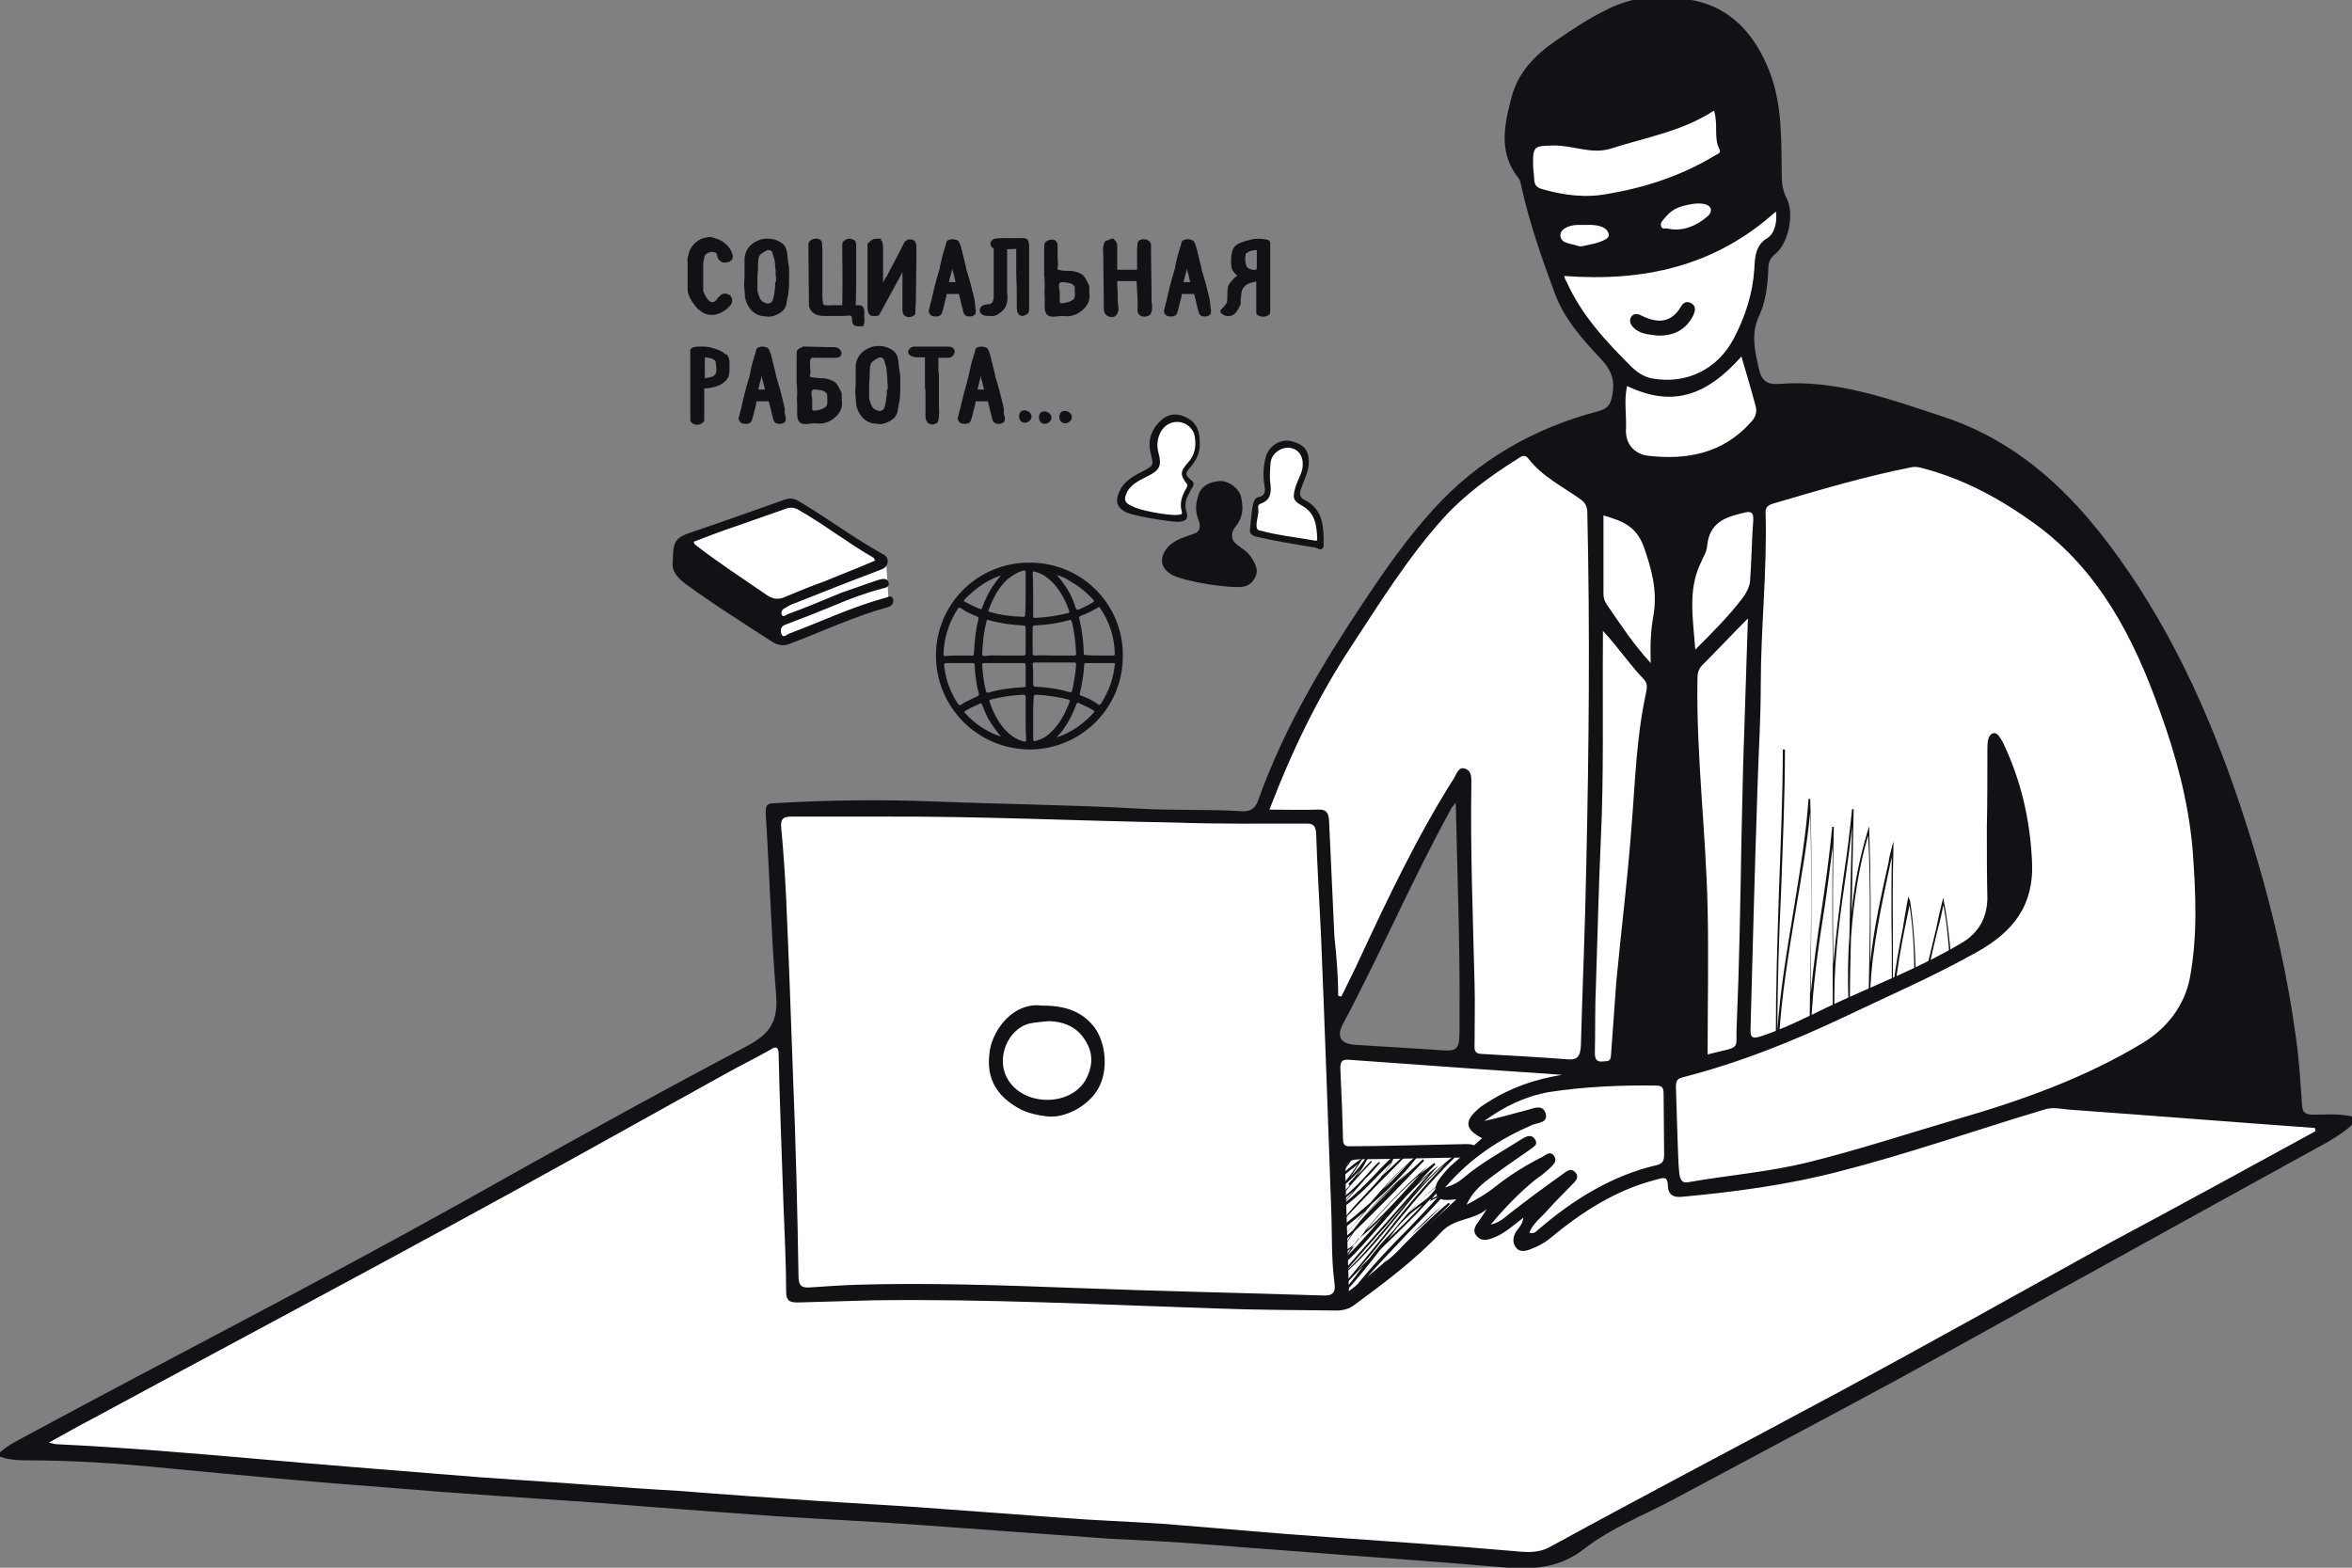 <svg height="292" viewBox="0 0 438 292" width="438" xmlns="http://www.w3.org/2000/svg"><rect x="0" y="0" width="438" height="292" fill="#808080" stroke="none"/><g fill="none" transform="translate(-1 -1)"><g fill="#111116" transform="translate(129 45)"><path d="m1.4.5c.8-.3 1.8.4 1.7 1.2s-1.1 1.3-1.8.9-.7-1.7 0-2.1m3.8.2c.8-.3 1.8.4 1.7 1.2s-1.1 1.3-1.8.9-.7-1.7 0-2.1m3.9-.1c.8-.3 1.8.4 1.7 1.2s-1.1 1.3-1.8.9-.7-1.7 0-2.1" transform="translate(61 32)"/><path d="m6.7 1.4c.5.4.9.8 1.2 1.4s.4 1.1.2 1.4c-.1.2-.4.4-.7.4-.4.1-.7.1-1-.1s-.5-.4-.6-.9c-.1-.4-.2-.6-.2-.6-.1-.1-.3-.2-.7-.3s-.8 0-1.2.2c-.3.1-.5.4-.7.6 0 0-.1.5-.3 1.5v1.6 1.6 1 1c.1.3.3.8.6 1.3.4.6.7.9 1.1 1 .3.1.7 0 .9-.2.1-.1.4-.3.6-.7.3-.3.5-.5.7-.6.3-.1.6-.1 1 .1.3.1.4.4.5.7 0 .3 0 .6-.2.8-.3.4-.7.8-1.2 1.1-.6.4-1.2.6-1.8.7-1.1.1-2.1-.3-3-1.3-.7-.8-1.2-1.6-1.5-2.5-.1-.2-.1-.7-.1-1.5v-2.1c0-.2 0-.6 0-1.1s0-.8 0-1.1c-.1-.5 0-.9.1-1.1 0-.1.1-.2.1-.4s.1-.3.1-.4c.5-1.1 1.2-1.8 2.2-2.2.2-.1.6-.2 1.2-.3h.2.2c1 .3 1.7.5 2.3 1zm0 0c.5.4.9.8 1.2 1.4s.4 1.1.2 1.4c-.1.2-.4.4-.7.4-.4.1-.7.1-1-.1s-.5-.4-.6-.9c-.1-.4-.2-.6-.2-.6-.1-.1-.3-.2-.7-.3s-.8 0-1.2.2c-.3.1-.5.4-.7.6 0 0-.1.5-.3 1.5v1.6 1.6 1 1c.1.3.3.8.6 1.3.4.6.7.9 1.1 1 .3.1.7 0 .9-.2.1-.1.4-.3.6-.7.3-.3.5-.5.7-.6.3-.1.6-.1 1 .1.3.1.4.4.5.7 0 .3 0 .6-.2.8-.3.4-.7.8-1.2 1.1-.6.4-1.2.6-1.8.7-1.1.1-2.1-.3-3-1.3-.7-.8-1.2-1.6-1.5-2.5-.1-.2-.1-.7-.1-1.5v-2.1c0-.2 0-.6 0-1.1s0-.8 0-1.1c-.1-.5 0-.9.1-1.1 0-.1.1-.2.1-.4s.1-.3.1-.4c.5-1.1 1.2-1.8 2.2-2.2.2-.1.6-.2 1.2-.3h.2.2c1 .3 1.7.5 2.3 1zm12 5.2v.8.8c0 1.5-.1 2.5-.3 3.2 0 .2-.1.4-.1.6-.1.3-.1.5-.1.6-.1.4-.3.8-.5 1-.3.3-.7.6-1.2.8-.6.3-1.2.4-1.8.3-.7-.1-1.1-.1-1.2-.2-1.2-.4-2.1-1.4-2.5-3.1 0-.4-.1-.9-.1-1.4-.1-.6-.1-1.4 0-2.3v-.7c0-.4 0-.7 0-.9 0-.3 0-.7 0-1.3 0-.1 0-.2 0-.4s0-.3 0-.4c.1-.7.4-1.3.6-1.6.5-.7 1.2-1.2 2.1-1.5.2-.1.5-.1.9-.2h.5c1.1 0 2 .4 2.7 1 .3.3.5.7.6 1.3 0 .2.1.4.1.8s.1.6.1.8c0 .1 0 .4.1.7 0 .3.1.5.1.7zm0 0v.8.8c0 1.5-.1 2.5-.3 3.2 0 .2-.1.4-.1.6-.1.3-.1.5-.1.6-.1.4-.3.8-.5 1-.3.3-.7.6-1.2.8-.6.3-1.2.4-1.8.3-.7-.1-1.1-.1-1.2-.2-1.2-.4-2.1-1.4-2.5-3.1 0-.4-.1-.9-.1-1.4-.1-.6-.1-1.4 0-2.3v-.7c0-.4 0-.7 0-.9 0-.3 0-.7 0-1.3 0-.1 0-.2 0-.4s0-.3 0-.4c.1-.7.4-1.3.6-1.6.5-.7 1.2-1.2 2.1-1.5.2-.1.5-.1.9-.2h.5c1.1 0 2 .4 2.7 1 .3.3.5.7.6 1.3 0 .2.1.4.1.8s.1.6.1.8c0 .1 0 .4.1.7 0 .3.1.5.1.7zm-2 2.2c.1-.6.1-1.1 0-1.6v-.8c0-.2-.1-.5-.1-1 0-.4-.1-.8-.1-1-.3-.9-.4-1.4-.4-1.4-.2-.5-.6-.7-1.2-.7-.8.4-1.4.8-1.6 1.1-.3.3-.4 1.2-.4 2.5 0 .1 0 .7-.1 1.7v1.7.9c.3 1.2.6 1.9 1.1 2.2s.9.4 1.2.4c.5-.1.8-.3 1-.7 0-.1.2-.5.3-1.2 0-.1.1-.4.1-.7s.1-.5.1-.7v-.7zm0 0c.1-.6.1-1.1 0-1.6v-.8c0-.2-.1-.5-.1-1 0-.4-.1-.8-.1-1-.3-.9-.4-1.4-.4-1.4-.2-.5-.6-.7-1.2-.7-.8.4-1.4.8-1.6 1.1-.3.3-.4 1.2-.4 2.5 0 .1 0 .7-.1 1.7v1.7.9c.3 1.2.6 1.9 1.1 2.2s.9.4 1.2.4c.5-.1.8-.3 1-.7 0-.1.2-.5.3-1.2 0-.1.1-.4.1-.7s.1-.5.1-.7v-.7zm13.9 5.7-1.7.1c-.3 0-.8 0-1.3 0-.7 0-1 0-1.1 0-.4 0-.8 0-1 0-1.4 0-2.3-.5-2.6-1.6l-.1-9.6c0-.2 0-.6 0-1s0-.8 0-1c.1-.2.2-.4.4-.5s.5-.2.9-.2c.3 0 .6.2.7.4l.1 1.3v8.6c0 .9.1 1.5.2 1.8s.8.4 1.9.3h2.1c0-1.3.1-4.7 0-10 0-.2 0-.4 0-.7s0-.6 0-.7c0-.3 0-.5.3-.7.2-.2.5-.3.9-.3 0 0 .1 0 .3.1.1 0 .2.1.3.1.2.1.3.4.3.9v1.2c0 4.7 0 8.1-.1 10.1h.2.3.3c.2 0 .4.1.5.1.2.2.3.4.3.8v.5.5c.1.6 0 1.1-.1 1.5-1 .1-1.5 0-1.6-.4s-.1-.7-.1-.9 0-.3 0-.3c-.3-.2-.3-.3-.3-.4zm4.7-13.8c.3 0 .5.1.7.3.1.1.2.6.2 1.4v1 .1.3.3.6.6.3.3 1.5.8.8.7c.1-.2.2-.5.5-1 .1-.3.3-.5.4-.8 0 0 .1-.1.1-.1 0-.1.1-.1.1-.1.3-.6.7-1.4 1.3-2.5s1-1.9 1.3-2.5c.4-.8.6-1.2.7-1.4.4-.5.9-.6 1.5-.3.1.1.2.3.3.7v3c0 2.5-.1 5-.1 7.5-.1 1.5-.1 2.2-.1 2.2-.1.1-.2.2-.4.3-.1 0-.2.1-.3.1s-.2 0-.3 0-.2 0-.2 0c-.2-.1-.3-.1-.4-.2 0 0-.1-.1-.2-.3 0-.1-.1-.3-.1-.6v-1.4c0-.1 0-.3 0-.5s0-.4 0-.5v-.8c0-.1 0-.2 0-.3s0-.2 0-.3c0-.8 0-1.3 0-1.6 0-.1 0-.3 0-.7 0-.3 0-.5 0-.6 0 0 0-.2 0-.6s0-.6 0-.6v-.1c-.2.3-.4.7-.7 1.3s-.5 1-.7 1.3c-.4.8-1.2 2.2-2.4 4.4-.5 1-.9 1.6-1 1.8-.1 0-.1.1-.2.1s-.2 0-.3 0c-.2 0-.3 0-.4 0s-.1 0-.2 0-.1 0-.2-.1c-.2-.1-.4-.6-.4-1.3 0-.2 0-.4 0-.9 0-.3 0-.6 0-.7 0-.3 0-.7 0-1.3s0-1 0-1.3c0-.1 0-.3 0-.6s0-.6 0-.9c0-.1 0-.4 0-.6 0-.3 0-.5 0-.6v-3.4c0-.1 0-.4 0-.7s0-.5 0-.7c.6-.6.9-.8 1.5-.8zm18.1 12.7c.1.5.1.8 0 1-.2.2-.5.3-.8.3-.4 0-.7-.1-.8-.3-.1-.1-.2-.5-.4-1.3-.4-1.7-.6-2.6-.7-2.6-.3 0-.7 0-1.3 0s-1 0-1.3 0c0 .1-.1.2-.1.5 0 .2-.1.4-.1.5s-.2.6-.4 1.6c-.2.7-.3 1.2-.5 1.4-.1.1-.4.2-.7.2s-.6 0-.8-.2-.3-.4-.3-.6c.1-.3.2-.7.3-1.2.2-.6.3-1 .3-1.2.2-.9.6-2.7 1.4-5.3.1-.6.3-1.4.5-2.3.4-1.4.6-2.1.6-2 0-.1.1-.3.2-.8 0-.1.3-.2.7-.3.5 0 .8.1 1 .2s.3.5.5 1c.2.7.3 1.1.3 1.2l.6 2.4c.1.4.1.7.2.9.2.6.4 1.4.7 2.4.3 1.2.5 2 .6 2.4.1.3.1.6.2 1 0 .6.1.9.1 1.1zm0 0c.1.5.1.8 0 1-.2.2-.5.3-.8.3-.4 0-.7-.1-.8-.3-.1-.1-.2-.5-.4-1.3-.4-1.7-.6-2.6-.7-2.6-.3 0-.7 0-1.3 0s-1 0-1.3 0c0 .1-.1.2-.1.5 0 .2-.1.4-.1.5s-.2.6-.4 1.6c-.2.7-.3 1.2-.5 1.4-.1.1-.4.2-.7.2s-.6 0-.8-.2-.3-.4-.3-.6c.1-.3.2-.7.3-1.2.2-.6.3-1 .3-1.2.2-.9.6-2.7 1.4-5.3.1-.6.3-1.4.5-2.3.4-1.4.6-2.1.6-2 0-.1.1-.3.2-.8 0-.1.3-.2.7-.3.5 0 .8.1 1 .2s.3.5.5 1c.2.7.3 1.1.3 1.2l.6 2.4c.1.4.1.7.2.9.2.6.4 1.4.7 2.4.3 1.2.5 2 .6 2.4.1.3.1.6.2 1 0 .6.1.9.1 1.1zm-3.1-4.5c-.4-1.5-.5-2.3-.6-2.3 0 0 0-.2-.1-.6 0-.3-.1-.4-.1-.5-.2.2-.4.3-.4.4 0 .2-.1.5-.2.9-.2.7-.4 1.4-.5 2h1.9zm0 0c-.4-1.5-.5-2.3-.6-2.3 0 0 0-.2-.1-.6 0-.3-.1-.4-.1-.5-.2.2-.4.3-.4.4 0 .2-.1.5-.2.9-.2.7-.4 1.4-.5 2h1.9zm6 5.7c-.5 0-.9 0-1.2-.2-.2-.1-.3-.2-.4-.5 0-.2 0-.3.1-.4.1-.4.7-.6 1.6-.6.4-.2.6-.4.7-.6 0-.1.1-.3.2-.6 0 0 0-.2 0-.4s0-.5 0-.8c0-.5 0-.8 0-1 0 0 0-.1 0-.2s0-.2 0-.2v-1.8c0-.4 0-.5 0-.5v-1.9c0-.5 0-1.3 0-2.4 0-.7 0-1.1.1-1.3s.3-.3.6-.4c.4-.1.7 0 1 .2.2.1.3.3.3.5v.4.4 1.6 1.6 1.7 1.7.7.7c.2 1.7-.1 2.8-.7 3.3 0 0 0 .1-.1.1-.1.1-.1.1-.2.2-.5.4-.8.6-1 .6-.2.1-.6.2-1 .1zm5.6-.2c-.2-.2-.3-.6-.3-1.2 0-.9 0-1.3 0-1.3 0-1.1 0-2.7-.1-4.9 0-2.2 0-3.8 0-4.9-2.1.1-3.5.1-4.3-.1-.2 0-.3-.1-.4-.3-.1-.1-.1-.3-.1-.4.1-.3.3-.5.6-.6.2 0 .7-.1 1.7-.1h2.5.8c.3 0 .6 0 .7.1.3.1.4.6.4 1.4 0 1.1 0 1.6 0 1.5v3.9 3.9.6.8.4c0 .4 0 .7-.1.9s-.3.3-.6.4c-.2.2-.6.1-.8-.1zm9.2-7.7c.6 0 1.2.1 1.8.4.6.2.9.6 1.2 1.2.2.4.4.7.5 1v1.2c.2 1.1-.1 2.1-1.1 3s-2.1 1.3-3.5 1.1c-.2 0-.7 0-1.4.1-.6.1-1 0-1.2-.1-.4-.2-.6-.7-.6-1.4 0-.2 0-.5 0-.9s0-.7 0-.9c0-.5-.1-1 0-1.7 0-.1 0-.2 0-.3s0-.3 0-.3c0-.5 0-1.1-.1-1.8v-4.9c0-.6 0-1 .1-1 .1-.2.3-.3.5-.4.3-.1.6-.2.8-.1.3 0 .5.3.6.6v1.6 1.1c.1.9.1 1.4 0 1.6-.1.4.1.6.4.7.8.2 1.4.2 2 .2zm-1 6c.9-.1 1.5-.4 1.9-.7.4-.4.5-.9.4-1.7 0-.1 0-.3 0-.6 0-.2 0-.4-.1-.5-.2-.3-.6-.6-1-.7s-1-.2-1.7-.2c-.3.1-.5.2-.5.3-.2.3-.2.9 0 1.7v1.3.5c0 .2 0 .3.1.4 0 .2.4.3.9.2zm9.1-12s.1.1.3.3.3.4.3.7v.7.7 3.4h2.1 2.1c0-.5 0-1.1 0-2s0-1.6 0-2l.1-1.3c.1-.2.3-.3.7-.4.3 0 .6 0 .9.2.2.1.3.3.4.5v1 1c.1 4.8.1 7.7.1 8.6.2 1.1.1 1.8-.1 2.2-.1.2-.3.3-.7.4s-.7 0-1-.2c-.2-.2-.4-.5-.3-.8v-1.4c0-.4 0-1.1-.1-2.1 0-1-.1-1.7-.1-2.1.1 0-.4 0-1.5 0-.1 0-.5 0-1.3 0-.6 0-1 0-1.3 0 0 .5 0 1.3.1 2.5 0 1.1 0 2 .1 2.5.1.6 0 1.1-.3 1.4-.3.4-.8.4-1.4.1-.3-.2-.5-.6-.5-1.2 0-.1 0-.4 0-.8 0-.3 0-.6 0-.7 0-3.1-.1-6-.1-8.7 0-.4-.1-.8 0-1.2.1-.5.2-.8.3-.9.1 0 .2-.1.3-.1.2 0 .3-.1.3-.1.4-.2.6-.2.6-.2zm18 12.7c.1.5.1.8 0 1-.2.2-.5.3-.8.3-.4 0-.7-.1-.8-.3-.1-.1-.2-.5-.4-1.3-.4-1.7-.6-2.6-.7-2.6-.3 0-.7 0-1.3 0s-1 0-1.3 0c0 .1-.1.2-.1.5 0 .2-.1.4-.1.5s-.2.6-.4 1.6c-.2.7-.3 1.2-.5 1.4-.1.1-.4.2-.7.2s-.6 0-.8-.2-.3-.4-.3-.6c.1-.3.2-.7.3-1.2.2-.6.3-1 .3-1.2.2-.9.6-2.7 1.4-5.3.1-.6.3-1.4.5-2.3.4-1.4.6-2.1.6-2 0-.1.1-.3.2-.8 0-.1.3-.2.7-.3.5 0 .8.1 1 .2s.3.5.5 1c.2.7.3 1.1.3 1.2l.6 2.4c.1.4.1.7.2.9.2.6.4 1.4.7 2.4.3 1.2.5 2 .6 2.4.1.3.1.6.2 1 0 .6.1.9.1 1.1zm0 0c.1.5.1.8 0 1-.2.2-.5.3-.8.3-.4 0-.7-.1-.8-.3-.1-.1-.2-.5-.4-1.3-.4-1.7-.6-2.6-.7-2.6-.3 0-.7 0-1.3 0s-1 0-1.3 0c0 .1-.1.2-.1.5 0 .2-.1.4-.1.5s-.2.6-.4 1.6c-.2.7-.3 1.2-.5 1.4-.1.1-.4.2-.7.2s-.6 0-.8-.2-.3-.4-.3-.6c.1-.3.2-.7.3-1.2.2-.6.3-1 .3-1.2.2-.9.6-2.7 1.4-5.3.1-.6.3-1.4.5-2.3.4-1.4.6-2.1.6-2 0-.1.1-.3.2-.8 0-.1.3-.2.7-.3.5 0 .8.1 1 .2s.3.5.5 1c.2.7.3 1.1.3 1.2l.6 2.4c.1.4.1.7.2.9.2.6.4 1.4.7 2.4.3 1.2.5 2 .6 2.4.1.3.1.6.2 1 0 .6.1.9.1 1.1zm-3.2-4.5c-.4-1.5-.5-2.3-.6-2.3 0 0 0-.2-.1-.6 0-.3-.1-.4-.1-.5-.2.2-.4.3-.4.4 0 .2-.1.5-.2.9-.2.7-.4 1.4-.5 2h1.9zm0 0c-.4-1.5-.5-2.3-.6-2.3 0 0 0-.2-.1-.6 0-.3-.1-.4-.1-.5-.2.2-.4.3-.4.4 0 .2-.1.5-.2.9-.2.7-.4 1.4-.5 2h1.9zm6 4.5c.3-.3.5-.6.7-.9 0-.1.1-.4.1-.8 0-1.3.1-2.1.1-2.2.1-.4.6-1 1.2-1.6.1-.1.2-.1.4-.3.2-.1.3-.2.4-.2-.7-.5-1.1-1-1.3-1.5 0-.2-.1-.6-.1-1.2 0-1.3.2-2.2.7-2.7.2-.2.5-.4.8-.5.7-.3 1.5-.5 2.3-.7.7-.1 1.4-.1 2.1 0 .3 0 .4.1.5.1.2 0 .3.1.4.3v.1 12.2.7c0 .2-.2.3-.4.4-.3.1-.6.2-1 .1s-.6-.2-.7-.4c0-.1 0-.3 0-.6 0-.1 0-.2 0-.4 0-.1 0-.2 0-.2 0-.1 0-.2 0-.3s0-.3 0-.4 0-.2 0-.3c0 0 0 0 0-.1 0-.3 0-.5 0-.6s0-.2 0-.4c0 0 0-.1 0-.2v-.3c0-.3 0-.5 0-.5v-1.2c0-.3 0-.5 0-.6-.7 0-1.4.2-2 .5-.5.3-.9.7-1.1 1.2-.1.2-.1.5-.2.8 0 .5-.1.8-.1.9v.3.3.1.1.1.1c-.4.8-.6 1.2-.8 1.4-.4.5-.9.7-1.5.6-.2 0-.4-.1-.6-.2-.1-.1-.2-.2-.3-.2-.1-.1-.1-.3 0-.4s.2-.2.4-.4zm5.2-6.9h.3.7s.1-.4.1-1.1v-3.1c-.5 0-1 .1-1.5.2-.5.2-.8.4-1 .6 0 .1-.1.2-.1.5-.1.4-.1.9 0 1.3.1.6.2.9.4 1.1s.6.4 1.1.5zm-98 15.8c.2.2.4.6.4 1.1v1.4c0 .7-.1 1.2-.3 1.5-.3.5-.9 1-1.6 1.3-.8.3-1.7.5-2.8.5v2 .2.1c0 .3 0 .4 0 .3v.4.4.2.2.4.4.3.3 1c-.1.2-.3.4-.7.5s-.7.1-1-.1c-.2-.1-.3-.2-.4-.4 0-.1 0-.3 0-.7v-2.2c0-1.1 0-2.8 0-5.1s0-4 0-5.1c.1-.1.2-.2.5-.3s.8-.1 1.6-.1c.7 0 1.2.1 1.5.2 1.1.3 1.9.6 2.3 1 0 0 .1.1.2.2.2 0 .3 0 .3.1zm0 0c.2.2.4.6.4 1.1v1.4c0 .7-.1 1.2-.3 1.5-.3.5-.9 1-1.6 1.3-.8.3-1.7.5-2.8.5v2 .2.1c0 .3 0 .4 0 .3v.4.4.2.2.4.4.3.3 1c-.1.2-.3.4-.7.5s-.7.1-1-.1c-.2-.1-.3-.2-.4-.4 0-.1 0-.3 0-.7v-2.2c0-1.1 0-2.8 0-5.1s0-4 0-5.1c.1-.1.2-.2.5-.3s.8-.1 1.6-.1c.7 0 1.2.1 1.5.2 1.1.3 1.9.6 2.3 1 0 0 .1.1.2.2.2 0 .3 0 .3.1zm-1.7 3.4c.2-.3.2-.9.1-1.7-.1-.6-.1-.8-.1-.8-.2-.3-.5-.5-1-.7-.5-.1-1-.2-1.5-.2v3.2c0 .7 0 1 .1 1.1s.4.1.7 0c.7-.1 1.2-.3 1.4-.5.1-.1.2-.3.3-.4zm0 0c.2-.3.2-.9.1-1.7-.1-.6-.1-.8-.1-.8-.2-.3-.5-.5-1-.7-.5-.1-1-.2-1.5-.2v3.2c0 .7 0 1 .1 1.1s.4.1.7 0c.7-.1 1.2-.3 1.4-.5.1-.1.2-.3.3-.4zm12.5 7.7c.1.5.1.8 0 1-.2.2-.5.3-.8.3-.4 0-.7-.1-.8-.3-.1-.1-.2-.5-.4-1.3-.4-1.7-.6-2.6-.7-2.6-.3 0-.7 0-1.3 0s-1 0-1.3 0c0 .1-.1.2-.1.5 0 .2-.1.4-.1.5s-.2.6-.4 1.6c-.2.7-.3 1.2-.5 1.4-.1.1-.4.2-.7.2s-.6 0-.8-.2-.3-.4-.3-.6c.1-.3.2-.7.3-1.2.2-.6.3-1 .3-1.2.2-.9.6-2.7 1.4-5.3.1-.6.3-1.4.5-2.3.4-1.4.6-2.1.6-2 0-.1.1-.3.2-.8 0-.1.3-.2.7-.3.5 0 .8.1 1 .2s.3.5.5 1c.2.7.3 1.1.3 1.2l.6 2.4c.1.4.1.7.2.9.2.6.4 1.4.7 2.4.3 1.2.5 2 .6 2.4.1.3.1.6.2 1-.1.6 0 .9.1 1.1zm0 0c.1.5.1.8 0 1-.2.2-.5.3-.8.3-.4 0-.7-.1-.8-.3-.1-.1-.2-.5-.4-1.3-.4-1.7-.6-2.6-.7-2.6-.3 0-.7 0-1.3 0s-1 0-1.3 0c0 .1-.1.2-.1.5 0 .2-.1.4-.1.5s-.2.6-.4 1.6c-.2.7-.3 1.2-.5 1.4-.1.1-.4.2-.7.2s-.6 0-.8-.2-.3-.4-.3-.6c.1-.3.2-.7.3-1.2.2-.6.3-1 .3-1.2.2-.9.6-2.7 1.4-5.3.1-.6.3-1.4.5-2.3.4-1.4.6-2.1.6-2 0-.1.1-.3.2-.8 0-.1.3-.2.7-.3.5 0 .8.1 1 .2s.3.5.5 1c.2.7.3 1.1.3 1.2l.6 2.4c.1.4.1.7.2.9.2.6.4 1.4.7 2.4.3 1.2.5 2 .6 2.4.1.3.1.6.2 1-.1.6 0 .9.1 1.1zm-3.2-4.5c-.4-1.5-.5-2.3-.6-2.3 0 0 0-.2-.1-.6 0-.3-.1-.4-.1-.5-.2.2-.4.3-.4.4 0 .2-.1.5-.2.9-.2.7-.4 1.4-.5 2h1.9zm0 0c-.4-1.5-.5-2.3-.6-2.3 0 0 0-.2-.1-.6 0-.3-.1-.4-.1-.5-.2.2-.4.3-.4.4 0 .2-.1.5-.2.9-.2.7-.4 1.4-.5 2h1.9zm10.2-2.2c.6 0 1.2.1 1.8.4.6.2.9.6 1.2 1.2.2.4.4.7.5 1v1.2c.2 1.1-.1 2.1-1.1 3s-2.1 1.3-3.5 1.1c-.2 0-.7 0-1.4.1-.6.1-1 0-1.2-.1-.4-.2-.6-.7-.6-1.4 0-.2 0-.5 0-.9s0-.7 0-.9c0-.5-.1-1 0-1.7 0-.1 0-.2 0-.3s0-.3 0-.3c0-.5 0-1.1-.1-1.8v-4.9c0-.6 0-1 .1-1 .1-.2.3-.3.5-.4.3-.1.6-.2.8-.1.3 0 .5.3.6.6v1.6 1.1c.1.9.1 1.4 0 1.6-.1.4.1.6.4.7.8.1 1.4.2 2 .2zm-2.4-3.6-.8-2.3 4.6.1c.8 0 1.2 0 1.4.1s.4.2.5.4c.2.2.2.4.1.6-.1.3-.3.4-.8.4h-1.5c-.3 0-.8 0-1.5 0-.4 0-.7 0-.9 0-.5-.1-.8 0-.9.3-.1.2-.1.3-.2.4zm1.4 9.6c.9-.1 1.5-.4 1.9-.7.4-.4.5-.9.4-1.7 0-.1 0-.3 0-.6 0-.2 0-.4-.1-.5-.2-.3-.6-.6-1-.7s-1-.2-1.7-.2c-.3.1-.5.2-.5.3-.2.3-.2.9 0 1.7v1.3.5c0 .2 0 .3.1.4 0 .2.4.3.9.2zm15.4-6.1v.8.8c0 1.5-.1 2.5-.3 3.2 0 .2-.1.4-.1.6-.1.3-.1.5-.1.6-.1.4-.3.8-.5 1-.3.3-.7.6-1.2.8-.6.3-1.2.4-1.8.3-.7-.1-1.1-.1-1.2-.2-1.2-.4-2.1-1.4-2.5-3.1 0-.4-.1-.9-.1-1.4-.1-.6-.1-1.4 0-2.3v-.7c0-.4 0-.7 0-.9 0-.3 0-.7 0-1.3 0-.1 0-.2 0-.4s0-.3 0-.4c.1-.7.4-1.3.6-1.6.5-.7 1.2-1.2 2.1-1.5.2-.1.5-.1.9-.2h.5c1.1 0 2 .4 2.7 1 .3.3.5.7.6 1.3 0 .2.1.4.1.8s.1.6.1.8c0 .1 0 .4.1.7 0 .3.1.5.1.7zm0 0v.8.8c0 1.5-.1 2.5-.3 3.2 0 .2-.1.4-.1.6-.1.3-.1.5-.1.6-.1.4-.3.8-.5 1-.3.3-.7.6-1.2.8-.6.3-1.2.4-1.8.3-.7-.1-1.1-.1-1.2-.2-1.2-.4-2.1-1.4-2.5-3.1 0-.4-.1-.9-.1-1.4-.1-.6-.1-1.4 0-2.3v-.7c0-.4 0-.7 0-.9 0-.3 0-.7 0-1.3 0-.1 0-.2 0-.4s0-.3 0-.4c.1-.7.4-1.3.6-1.6.5-.7 1.2-1.2 2.1-1.5.2-.1.5-.1.9-.2h.5c1.1 0 2 .4 2.7 1 .3.3.5.7.6 1.3 0 .2.1.4.1.8s.1.6.1.8c0 .1 0 .4.1.7 0 .3.1.5.1.7zm-1.9 2.2c.1-.6.1-1.1 0-1.6v-.8c0-.2-.1-.5-.1-1 0-.4-.1-.8-.1-1-.3-.9-.4-1.4-.4-1.4-.2-.5-.6-.7-1.2-.7-.8.4-1.4.8-1.6 1.1-.3.3-.4 1.2-.4 2.5 0 .1 0 .7-.1 1.7v1.7.9c.3 1.2.6 1.9 1.1 2.2s.9.4 1.2.4c.5-.1.8-.3 1-.7 0-.1.2-.5.3-1.2 0-.1.1-.4.1-.7s.1-.5.1-.7v-.7zm0 0c.1-.6.1-1.1 0-1.6v-.8c0-.2-.1-.5-.1-1 0-.4-.1-.8-.1-1-.3-.9-.4-1.4-.4-1.4-.2-.5-.6-.7-1.2-.7-.8.4-1.4.8-1.6 1.1-.3.3-.4 1.2-.4 2.5 0 .1 0 .7-.1 1.7v1.7.9c.3 1.2.6 1.9 1.1 2.2s.9.4 1.2.4c.5-.1.8-.3 1-.7 0-.1.2-.5.3-1.2 0-.1.1-.4.1-.7s.1-.5.1-.7v-.7zm5.1-6.5c-.7-.1-1.1-.3-1.2-.6-.1-.2 0-.4.2-.6.1-.2.3-.2.6-.3h.4.5 4.7.8c.3 0 .6.1.7.2.2.2.3.4.2.7s-.3.5-.5.6-.6.1-1.2.1c-.9 0-1.3 0-1.3 0v.4 1.9.3.2c.1.3.1.7.1 1v.3.8.7 2 2c0 .3.1.7 0 1.3 0 .7-.1 1.1-.2 1.2 0 .1-.2.1-.3.2-.2.1-.3.1-.5.1-.6 0-.9-.4-1-1.1 0-.2 0-.5 0-.9s0-.7 0-.9c0-.4 0-1 0-1.9 0-.8 0-1.4-.1-1.9 0-.1 0-.3 0-.6 0-.2 0-.4 0-.6s0-.5 0-.9 0-.7 0-.9c0-.1 0-.2 0-.4s0-.3 0-.4c0-.2 0-.6 0-1s0-.8 0-1c-1.2 0-1.8 0-1.9 0zm0 0c-.7-.1-1.1-.3-1.2-.6-.1-.2 0-.4.2-.6.1-.2.3-.2.6-.3h.4.5 4.7.8c.3 0 .6.1.7.2.2.2.3.4.2.7s-.3.5-.5.6-.6.1-1.2.1c-.9 0-1.3 0-1.3 0v.4 1.9.3.2c.1.3.1.7.1 1v.3.8.7 2 2c0 .3.1.7 0 1.3 0 .7-.1 1.1-.2 1.2 0 .1-.2.1-.3.2-.2.1-.3.1-.5.1-.6 0-.9-.4-1-1.1 0-.2 0-.5 0-.9s0-.7 0-.9c0-.4 0-1 0-1.9 0-.8 0-1.4-.1-1.9 0-.1 0-.3 0-.6 0-.2 0-.4 0-.6s0-.5 0-.9 0-.7 0-.9c0-.1 0-.2 0-.4s0-.3 0-.4c0-.2 0-.6 0-1s0-.8 0-1c-1.2 0-1.8 0-1.9 0zm16.2 11.1c.1.5.1.8 0 1-.2.2-.5.3-.8.3-.4 0-.7-.1-.8-.3-.1-.1-.2-.5-.4-1.3-.4-1.7-.6-2.6-.7-2.6-.3 0-.7 0-1.3 0s-1 0-1.3 0c0 .1-.1.2-.1.5 0 .2-.1.4-.1.5s-.2.6-.4 1.6c-.2.7-.3 1.2-.5 1.4-.1.1-.4.2-.7.2s-.6 0-.8-.2-.3-.4-.3-.6c.1-.3.2-.7.3-1.2.2-.6.3-1 .3-1.2.2-.9.7-2.7 1.4-5.3.1-.6.3-1.4.5-2.3.4-1.4.6-2.1.6-2 0-.1.1-.3.2-.8 0-.1.3-.2.7-.3.5 0 .8.1 1 .2s.3.5.5 1c.2.7.3 1.1.3 1.2l.6 2.4c.1.4.1.7.2.9.2.6.4 1.4.7 2.4.3 1.2.5 2 .6 2.4.1.3.1.6.2 1-.1.6 0 .9.1 1.1zm0 0c.1.5.1.8 0 1-.2.2-.5.3-.8.3-.4 0-.7-.1-.8-.3-.1-.1-.2-.5-.4-1.3-.4-1.7-.6-2.6-.7-2.6-.3 0-.7 0-1.3 0s-1 0-1.3 0c0 .1-.1.2-.1.5 0 .2-.1.4-.1.5s-.2.6-.4 1.6c-.2.7-.3 1.2-.5 1.4-.1.1-.4.2-.7.2s-.6 0-.8-.2-.3-.4-.3-.6c.1-.3.2-.7.3-1.2.2-.6.3-1 .3-1.2.2-.9.7-2.7 1.4-5.3.1-.6.3-1.4.5-2.3.4-1.4.6-2.1.6-2 0-.1.1-.3.2-.8 0-.1.3-.2.7-.3.5 0 .8.1 1 .2s.3.5.5 1c.2.7.3 1.1.3 1.2l.6 2.4c.1.4.1.7.2.9.2.6.4 1.4.7 2.4.3 1.2.5 2 .6 2.4.1.3.1.6.2 1-.1.6 0 .9.1 1.1zm-3.2-4.5c-.4-1.5-.5-2.3-.6-2.3 0 0 0-.2-.1-.6 0-.3-.1-.4-.1-.5-.2.2-.4.3-.4.4 0 .2-.1.5-.2.9-.2.7-.3 1.4-.5 2h1.9zm0 0c-.4-1.5-.5-2.3-.6-2.3 0 0 0-.2-.1-.6 0-.3-.1-.4-.1-.5-.2.2-.4.3-.4.4 0 .2-.1.5-.2.9-.2.7-.3 1.4-.5 2h1.9z" stroke="#111116" stroke-width=".5"/></g><g transform="translate(209 78)"><path d="m12.4 1.4-1.6-.3-2 .6-1.2 1.2-.7 1.7-.1 1.7.3 2 .1 1.1-.3.8-1.6 1.1-1.9 1-1.2.7-1 1.4-.2 1.2-.5 1.3 1.2.8 1.1.4 3.1.6 3.4.7 1.9.3 1.5-.5-.1-1.3-.1-1.7.7-1.5.6-1.6-1.5-1.5.4-.9 1.1-1.2.8-1.8.6-2-.4-2.4-1-1.3z" fill="#fff"/><path d="m29.5 6.6-1.1 1.7-.4 2.1s.1 2 0 2.1 0 1.7 0 1.7l-.2 1.1s-.6.5-.8.6-1.1.6-1.1.6l-.4 2-.2 3 .8.5 1.2.5 3.4.7 4.9.9 2 .4.5-.5-.1-2.7-.4-2-1-1.7-1.9-.9-.9-1-.1-1 1.2-2.8.5-2.1-.3-2.1-1.2-1.7-1.5-.3-1.4.2z" fill="#fff"/><g fill="#111116"><path d="m10.5 30.2c-2.3-1.2-2.8-3.1-1.1-5.2 1.3-1.5 3.3-2 5-2.6 1.2-.4 1.2-1.5.8-2.5-.6-1.6-.6-2.8-.1-4.4.5-2.2 2.5-2.8 4.1-2.9 1.5-.1 3.5 1.3 3.9 2.9.5 2.1.4 3.9-1.1 5.7-.6.7-.8 1.9-.2 2.7 1 1.1 2.4 1.6 3.2 2.9 1.2 1.8 1.4 2.9.4 4.3-.5.7-1.2 1.1-2.1 1.2-2.8.3-10.5-1-12.8-2.1z"/><path d="m1.9 18.5c-1.8-.8-2.3-2-1.5-3.8.8-2 2.6-3 4.4-3.9 2-1.1 2.1-1 1.5-3.3s0-4.4 1.8-6.1c1.3-1.3 2.9-1.5 4.5-.8 1.9.8 2.8 2.3 2.8 4.4.2 1.9-.4 3.5-1.7 5-1.1 1.2-1 1.5.2 2.5.4.3.5.7.2 1.2-.3.4-.5.9-.7 1.3-.6 1-.8 2-.5 3.2.5 1.4 0 1.9-1.5 2-1.7 0-8.1-1.1-9.5-1.7zm9.5.4c.4-.1.8 0 .7-.5-.5-1.7 0-3.1.9-4.6.1-.3.2-.5 0-.7-1.2-1.6-1.3-2.2.2-3.9 1.3-1.4 1.6-3 1.3-4.9-.4-2.2-2.9-3.4-4.9-2.3-1.7.9-2.4 3.2-1.9 5.2.7 2.5.3 3.4-2 4.5-1.5.8-3.3 1.5-4 3.4-.5 1.2 0 1.7 1.2 2.2 1 .7 6.7 1.8 8.5 1.6zm24.9 6c-3.5-.6-6.8-1.1-10.2-1.9-1-.2-1.5-.7-1.3-1.6.2-1.6.2-3.1.6-4.6.1-.6.4-1.1 1-1.2 1-.2 1.3-.9 1.1-1.9-.3-1.8-.3-3.6.2-5.5.5-2.1 2.8-3.6 4.9-3 2.5.7 3.3 1.9 3.1 4.5-.2 1.6-.9 2.8-1.4 4.3-.4 1-.2 1.7.6 2.1 3.6 1.8 3.6 5.1 3.6 8.5 0 .5-.4.8-.8.7-.6-.3-1.1-.4-1.4-.4zm-.6-1.4c1.6.3 1.6.3 1.6-.1-.1-2.4-.3-4.8-2.8-6.2-1.7-.9-1.8-1.5-1.3-3.3.1-.4.3-.8.4-1.1.4-1.1 1-2 1-3.2.1-1.7-.9-3.1-2.6-3.2s-3.3 1.3-3.4 2.9c-.1 1.4-.2 2.7 0 4 .2 1.6-.1 2.9-1.8 3.5-.3.1-.6.4-.5.7.2 1.2-.3 2.2-.3 3.3 0 .8.2 1 1 1.1 2.9.8 5.9 1.1 8.7 1.6z"/></g></g><g transform="translate(126 93)"><path d="m1.8 13.9 12.8 9.6 5.4 3.5 1.5.3 6.7-2.7 12.3-4.4-.5-7.8-17.3-11-6.4 1.9-9.9 3.6-4.5 1.8z" fill="#fff"/><path d="m.3 12.5c0-3.7.5-4.4 3.6-5.4 5.9-2 11.7-4.1 17.4-6.1 1-.3 1.8-.1 2.7.5 5.2 3.1 10 6.7 15.2 9.6.6.3 1.2.7 1.1 1.6s-.7 1.2-1.5 1.5c-5.3 2-10.6 4.1-15.9 6.2-.7.2-1.2.6-1.8.9-.5.2-.7.9-.5 1.2.2.6.8 0 1.1-.1 3.3-1.2 6.6-2.6 10-4 2.2-.8 4.4-1.5 6.6-2.3.2-.1.5-.1.7-.2.6-.1 1.2-.2 1.5.6.2.8-.6 1-1.1 1.1-3.1.8-6.1 1.9-9.1 3.2-2.9 1.2-6 2.4-8.9 3.5-1 .3-1.1 1-.9 1.7.3 1 1 .2 1.5 0 5.9-2.2 11.5-4.9 17.7-6.6.6-.1 1.2-.7 1.6.1.2.8-.2 1.4-1 1.6-6.2 1.7-12.1 4.5-18.2 6.8-1.1.5-2.2.3-3.2-.3-5.4-3.5-11-7-16.3-10.9-1.6-1.2-2.6-2.5-2.3-4.2zm37.7-.1c-.2-.2-.2-.3-.3-.5-4.9-2.8-9.3-6.3-14.3-9.1-.7-.3-1.2-.3-1.9-.1-3.2 1.1-6.2 2.2-9.4 3.3-2.7.9-5.3 1.9-7.9 2.9.1.6.5.7.7.9 4.2 3.2 8.6 6.1 13 9.1 1.2.8 2.3.8 3.5.2 2.4-1 4.8-2 7.1-2.8 3.1-1.3 6.3-2.5 9.5-3.9z" fill="#111116"/></g><path d="m426.3 208.1-5.5-29.5-10.8-41.7-15.1-26.3-18.2-19.3-18.8-8.1-15.6-6.7-13.3-2-3.2-10.2 2.1-6.9 1-7.6 1.4-3.7 2.3-1.7.2-4.6-1.6-8.3-1.2-16.3-5.5-6.7-7.6-2.8-12.9.4-18.2 11.5-.9 10.4 1.6 10 4.5 15.2 6.5 10.4 5.1 6.3-.6 8.6-14.7 4.4-10.2 6.5-10.8 10-12.7 18.6-9.2 15.2-9 19.7-76-1.3-14.7.5 2.7 36.6-1.2 4.6-140.6 77 40.7 4.1 78.9 5.4 53.1 4.1 51.5 3.5 58.6 3.9 13.9-7.4 47.8-26 70.1-37.8 16.1-9.1zm-151.8-24.8c-.3 1.7-.2 3.5-.2 5.3 0 .6-.2 1-.6 1.2.1.5.1 1 .2 1.5.1 1.7.3 4.1-1.1 5.3-.9.8-1.8.9-2.7.8-2.4 1.3-8-.3-10.2-.8-3.9.6-11.3 1.6-10.3-2.8.1-.5.3-.9.5-1.3.1-4.2 2.8-8.3 5.4-11.4.7-1.2 1.3-2.5 2.2-3.7.1-.2.3-.3.4-.5s.1-.4.2-.6c1.2-3.5 2.5-7 4.4-10.2 0-.3.1-.7.2-.9.6-1.1 1.1-2.4 1.8-3.5.7-1.6 1.3-3.3 2.1-4.9 1-2 2.2-4 3.2-6 0-.1.1-.1.1-.2s.1-.3.1-.4c.6-1.7 3.1-1.5 3.1.5v.8c.1.2.1.4.2.7.1 3.2.1 6.5.1 9.8 0 1.5 0 3.1-.1 4.6.6 4.3.5 8.6.1 12.9.8.5.9 1.5.6 2.3.3.5.4 1 .3 1.5z" fill="#fff"/><g fill="#111116"><path d="m440.2 209.3c-1.8 2-3.7 3.2-5.7 4.4-13.6 7.5-27.1 14.9-40.6 22.4-13.3 7.3-26.6 14.8-40 22.1-13.7 7.4-27.3 14.6-41.1 22-5.6 3-11.8 5.4-16.8 9.3-6.2 4.8-12.5 3.6-19.1 3.1-8.3-.7-16.5-1.3-24.8-1.9-8.6-.7-17.4-1.3-26-2-6.2-.5-12.3-.8-18.5-1.1-11.5-.8-23.1-1.7-34.5-2.5-9.3-.7-18.5-1.1-27.8-1.7-11-.8-22-1.6-33.1-2.5-12.9-.9-25.8-1.7-38.7-2.8-13.7-1-27.4-2.3-41.1-3.6-8.8-.9-17.7-1.5-26.6-1.5-1.7 0-3.4-.1-5.4-.9 1.9-2 4.2-2.9 6.3-4.1 26.5-14.3 53.3-28 79.7-42.7 17.8-10 35.6-19.9 53.6-29.4 4.5-2.4 6-4.7 5.5-10-.9-11.1-1.2-22.2-1.9-33.3-.1-1.7.3-2 1.8-2 10-.6 20-.7 30.1-.3 12.4.5 24.9.6 37.3 1.3 6.5.4 13 .1 19.5.5 1.6.1 2.6-.6 3.1-2.3 4.7-13.1 11.7-24.9 19.3-36.3 4.1-6.2 8.3-12.2 13.2-17.6 8.4-9.3 18.9-15.2 30.7-18.3 1.9-.5 2.4-1.3 2.7-3.3.5-3-.6-4.8-2.4-6.7-3.3-3.5-6.5-7.1-8.3-11.8-2.4-6.5-4.7-13-6.2-19.7-.2-.7-.2-1.4-.6-1.9-3.6-4.5-2.8-9.3-1.5-14.4 1.2-5.2 4.4-8.4 8.4-11.2 3.2-2.2 6.4-4.3 9.9-6 5.2-2.5 10.6-2.7 15.9-1.5 6.8 1.4 11.2 6.2 13.9 12.9 2.5 6.2 2.3 12.7 2.4 19.3 0 1.6.1 3.1.9 4.6 1.5 2.8.4 8.4-2.1 10.4-1 .8-1.3 1.6-1.3 2.8-.1 3-.5 6.2-1.7 8.7-1.6 3.4-.8 6.5-.1 9.7.5 2.4 1.5 3.2 3.9 3 10.6-.8 20.4 2.8 30.4 6.1 16.2 5.3 27.1 17.3 36.4 31.6 10.2 15.8 16.9 33.1 22.2 51.1 3.2 10.9 5.7 22 7.2 33.3.6 4.1.8 8.3 1.1 12.3.1 1.2.4 1.5 1.5 1.7 2.9.1 5.8-.4 9 .7zm-8 2.4c0-.2-.1-.4-.1-.6-15.2-1.1-30.3-2.3-45.5-3.4-1.7-.1-3.3-.6-5 0-12.7 3.8-25.2 8.2-38.1 11.5-9.6 2.5-19.4 3.8-29.1 4.7-1.6.2-2.8-.2-2.8-2.2-.1-1.7-.9-1.3-2.1-1-7.5 1.9-13.9 6-19.9 11-1.1.9-2.5 1.6-3.9 2.1-.9.3-1.9.4-2.5-.6-.6-.9-.4-2 .2-2.9.5-.7 1.1-1.2 1.3-2.5-2.1 1.6-3.8 3.2-6 3.9-.9.3-2 .5-2.8-.6-.8-1 0-2 .6-2.8.5-.7.9-1.4 1.4-2.1-2.6 2.2-6 1.6-8.5 4.3-4.8 5.1-10.4 9.3-16.1 13.5-1 .8-2.2 1.1-3.4 1.1-7.6-.1-15.3-.1-22.9-.4-21.2-.7-42.3-1.8-63.5-1.5-4.6.1-9.3.3-13.9.4-1.2 0-2.2-.1-2.2-1.9 0-5.4-.3-10.9-.5-16.3-.3-9.3-.7-18.7-.9-28 0-1.4-.5-1.6-1.5-.9-3 1.7-6.1 3.2-9.1 4.9-16.8 9.3-33.5 18.7-50.3 27.8-22.2 12.1-44.4 23.9-66.6 35.9-2.7 1.4-5.3 2.9-8.4 4.6.9.2 1.1.3 1.4.3 12.7.6 25.4 1.7 38.1 2.8 11.3 1 22.5 1.9 33.8 2.8 9.2.8 18.5 1.3 27.8 2 5.4.4 10.9.8 16.3 1.1 8.7.7 17.6 1.3 26.3 1.9 5.9.4 11.9.7 17.7 1.1 9.1.7 18.1 1.3 27.2 2 6.2.5 12.3.7 18.5 1.1 10.3.8 20.8 1.8 31.1 2.5 11.5.8 23.1 1.6 34.5 2.6 2.3.2 4.6.5 6.9-.8 17.9-9.8 36.1-19.3 54.1-29 16.7-9 33.3-18.3 49.9-27.5 12.9-6.9 25.7-13.9 38.5-20.9zm-61.2-56.6c.1-4.9.1-9.9.1-14.8 0-1 .1-2.4 1-2.7s1.4.9 1.9 1.7c3.3 6.9 5 14.1 5.4 21.9.5 8.5-3.6 13.4-10.2 17.1-8 4.5-16.3 8.1-24.5 12-9.9 4.7-19.9 8.7-30.5 11.4-1.1.3-1.1 1-1.1 1.9.1 3.1.2 6.4.3 9.5.1 2.1.1 4.2.3 6.2.1 1 .3 2.2 1.7 1.9 7.4-1.3 15-1.9 22.3-3.7 9.3-2.3 18.4-5.3 27.6-8 12.1-3.5 24-7.7 35-14.4 4.3-2.7 7.5-6.8 8.5-11.9 1.5-8 1.1-16.1.5-24.2-.8-8.8-3.1-17.4-6.1-25.6-4.9-13.8-11.4-26.2-23.2-34.8-6.5-4.7-13.3-8.4-21-10.4-.7-.2-1.2-.3-1.9-.2-8.7 1.7-17.4 4.3-25.9 6.8-.9.3-1.5.6-1.4 1.9.3 10.6-.9 21.2-.9 31.8 0 6.3-.4 12.5-.6 18.8-.5 15-.9 30-1.3 45.1-.1 1.8.2 2.2 2 1.6 4.2-1.4 8.2-3.4 12.1-5.3 8.4-4 17-7.2 25.1-12 3.1-1.8 4.8-4.5 4.9-8.3-.1-4.3-.1-8.8-.1-13.3zm-205.8-2c-5.6 0-11.2 0-16.9 0-1.6 0-2 .6-1.8 2.3.4 4.3.7 8.6.9 12.9.5 11.2.9 22.4 1.3 33.7.5 12.2.8 24.5 1 36.7 0 1.8.6 2.2 2.1 2.1 2.9-.2 5.9-.4 8.7-.5 13.6-.4 27.2.1 40.8.6 15.4.6 30.7.9 46.1 1.4 1.8.1 2.4-.6 2.1-2.4-.6-4.6-.4-9.1-.6-13.8-.6-17-1.2-34-1.9-51-.3-6.3-.7-12.6-.9-18.9-.1-1.2-.4-1.8-1.7-1.8-8.3 0-16.5.1-24.9-.2-18-.3-36.2-1.2-54.3-1.1zm85 33.4c.2 0 .4.1.6.1 1.1-2.3 2.3-4.6 3.3-6.8 5.4-11.6 10.9-23.2 17.7-33.9.5-.9.9-2.2 2.1-1.7 1.2.4 1.1 1.7 1.1 2.8-.2 12.4.3 24.9.6 37.3.1 3.7 0 7.4 0 11.1 0 .9-.2 1.8 1.2 1.9 5.3.3 10.7.6 16 1 1.8.2 2.5-.4 2.6-2.5.3-11.1.8-22.3 1-33.4.5-21.9.7-43.8.2-65.8 0-1-.2-1.7-1-2.4-3.4-2.5-7.3-4.3-10-7.8-.8-1-1.5-.2-2.2.2-4.9 3.1-9.6 6.5-13.6 10.9-6.5 7.2-11.8 15.7-17.1 23.8-6.2 9.4-11.1 19.5-15.3 30.5 3.1 0 6.1.1 9 0 1.5-.1 2 .5 2.1 2 .3 7.2.7 14.5 1 21.7.4 3.7.7 7.3.7 11zm41.7 14.7c-6.7-.5-13.5-.9-20.1-1.4-6.5-.5-13-.9-19.5-1.4-1.3-.1-1.7.2-1.7 1.6.2 4.4.4 8.8.5 13.2 0 1.5.9 1.3 1.8 1.3 5 0 15.8-.3 21-.4.9 0 2.3 0 2.3 1.4s-1.4 1.1-2.2 1.1c-3.9 0-13.6.3-17.6.3-5 0-5 0-4.8 5.2.2 6.3.4 12.5.6 19.4 7-5.4 13.4-10.9 20-17.1-1.8.1-3.1.4-3.7-.9s.2-2.5 1-3.5c.5-.6.9-1.1 1.5-1.7 2-1.8 4-3.5 6-5.3-3.3-1.7-3.4-3.3-.3-5.8.4-.3.9-.6 1.2-.8 4.3-2.8 9-4.4 14-5.2zm-19.8-50.7c-.6.8-.9 1-1 1.4-7.2 13.1-13.1 26.9-20.1 40-1.1 2.2-.3 3.5 2.2 3.7 4.8.3 9.8.6 14.6.9 5 .4 5 .5 5-4.9 0-.5 0-.9 0-1.3.1-13-.4-26.1-.7-39.8zm46.9 46.9c6.4-1.6 5.2-.7 5.4-5 .5-11.7.7-23.4.9-35.1.1-4.4.2-8.8.3-13.2.3-9.3.6-18.5.9-27.9-3 3-5.8 6-8.5 8.7-.9.9-.9 1.9-.9 3-.2 14.1 1.6 28.3 1.9 42.3.2 9 0 18.2 0 27.2zm-26.7-145c.1.4.2.8.4 1 2.8 6.3 7.3 11.1 12 15.8 1.1 1.1 2.4 2 4 2.3 6.3 1.1 12.1-1.6 15.2-7.5 2.1-4 3.5-8.3 3.8-12.9.1-2.2.2-4.5 2.5-5.8 1.4-.9 1.8-3.4 1.5-4.9-11.4 10.3-24.8 13.1-39.4 12zm-13.7 176.7c1.3-.3 2.3-1 3.2-1.8 3.3-2.6 6.7-5.1 10.2-7.6.7-.5 1.5-1.3 2.4-.3.8 1-.1 1.7-.8 2.4-1.4 1.5-2.9 2.9-4.4 4.6-1.1 1.3-2.7 2.4-3.4 4.2.9.3 1.2-.2 1.7-.6 6.5-5.6 13.8-10.1 22.1-12 1.1-.3 1.3-.9 1.3-2 0-3.8-.1-7.6-.1-11.4 0-1.1-.4-1.4-1.4-1.4-6.6-.1-13.3.2-19.9 1.2-4.5.8-8.4 2.7-12.1 5.4 2.8-.6 5.5-1.4 8.2-2.1 1-.3 2.7-1 3.2.6.6 1.8-1.3 1.8-2.4 2.2-6 2.6-11.4 6-16.3 11.7 1.6-.5 2.5-1 3.3-1.7 3.4-2.9 7.3-5 11.1-7.4.8-.5 1.8-.9 2.4.2.6 1-.5 1.4-1.1 1.9-2.6 1.8-5.2 3.6-7.7 5.5-1.6 1.2-3.1 2.7-4 4.7 1.9-1 3.8-2.1 5.4-3.4 2.8-2.2 5.7-4 8.7-5.5.7-.4 1.5-1.2 2.2-.2s-.2 1.7-.9 2.4c-.9.8-1.8 1.5-2.8 2.2-2.9 2.4-5.5 5.1-8.1 8.2zm20.9-110.6v2c-.1 12.3.2 24.8-.4 37.1-.4 8.9-.6 17.9-.9 26.9-.2 4.3-.1 8.4-.2 12.7 0 1.4.6 1.6 1.6 1.5.8-.1 1.3.1 1.4-1.1.3-4.6.7-9.2 1-13.8.9-9.5 2.1-19 2.8-28.5.7-8.4.9-16.8 2.7-25.1.2-1 .4-1.9-.4-2.7-2.6-2.7-4.8-6-7.6-9zm20.7-96.9c-6 3.9-12.8 5-19.3 7.1-3.6 1.1-7.1-.7-10.7-.6-3.3.1-3.8 0-3.7 3.6 0 .9.2 1.9.2 2.8.1.9.4 1.4 1.4 1.7 4.1 1.2 8.2 1.7 12.4.9 7-1.2 13.7-3.4 19.8-7.1.5-.3 1.3-.5.9-1.2-1.1-2.1-.2-4.5-1-7.2zm-16.2 51.3c-.6 2.7-.1 5.3-.2 7.9-.2 2.8 1.5 4.8 4.2 5.1 7.1.8 13.8-.4 19-6.2.9-.9 1.3-2 .9-3.2-.8-3-1.7-6-2.6-9.1-6.6 7.4-12.9 9.5-21.3 5.5zm12.7 49.1c3.3-3.3 6.3-6.3 8.8-9.6.7-.9 1.3-2.1 1.4-3.1.3-3.8.3-7.6.6-11.4.1-1.6-.6-1.7-1.7-1.4-3.4.8-6.5 1.7-6.9 6.3-.1 1.1-.9 2.3-1.3 3.3-2.3 5-1.3 10.2-.9 15.9zm-8.3 2.5c-.1-3.3 0-6.1.5-8.8.8-4.6-.3-8.6-1.8-12.9-1.5-4-4.2-4.8-7.5-5.8v14.5c0 .9.2 1.5.7 2.2 2.4 3.5 4.8 7.2 8.1 10.8zm-12.3-81.6c-.3 0-.5 0-.8 0-1.6-.1-3.5.5-3.7 1.7-.2 1.8 1.9 1.7 3.2 2.2.6.2 1 0 1.6-.1 1.6-.3 4.4-1 4.2-2-.3-1.7-2.6-1.9-4.5-1.8zm20-3.9c-2.1.4-3.5.7-5 2.5-.4.5-.9.9-.8 1.5.2.9.9.4 1.4.6 2.3.5 4.6-.3 6.4-1.6.7-.6 1.7-1.1 1.5-2.1-.4-1.3-3-1-3.5-.9z"/><path d="m195 188.3c3.9 0 7.2.8 9.7 3.9 2.3 3 2.7 8.1.9 11.4-1.7 3.3-6.4 5.9-9.9 5.3-1.5-.2-3-.5-4.5-1.2-5-2.6-6.9-6.4-5.7-11.9 1.2-4.3 5-8.1 9.5-7.5zm1.3 2.9c-1.1.1-2.3.2-3.4.4-4.2.9-6.5 6.5-4.3 10.3 2.9 5.2 11.7 5.3 14.6.2 1.2-2.2 1.4-4.5.3-6.6-1.5-3-4-4.2-7.2-4.3zm113.3-127.7c-1-.2-2.7-.1-4.1-1.2-.7-.6-1.2-1.3-.8-2.2.5-.8 1.3-.7 2-.3 2.9 1.4 5.5 1.5 7.4-1.8.5-.8 1.2-.9 1.9-.5.9.6.7 1.4.3 2.3-1.3 2.5-3.4 3.8-6.7 3.7zm-56.7 179.1-.1-.3c2.3-1.1 4.5-4.1 6-6l.3-.4c.1-.1.2-.3.3-.4-.3.3-.6.6-.9.9-1.8 1.6-3.5 3.1-4.9 4.5l-.2-.2c3.1-3.9 6.6-7.6 10.1-11.1 1.9-2 3.9-4.1 5.8-6.2-.7.3-1.4.8-2.1 1.1-2.7 3-5.5 5.7-8.3 8.4-.2.2-.5.5-.7.7l-.1.1c-2.2 2.8-4.5 5.8-7.1 8.5l-.2-.2c1.1-1.4 2.4-2.9 3.6-4.6.3-.3.5-.7.8-.9-1.5 1.4-2.9 2.9-4.4 4.6-.1.2-.3.3-.4.5l-.2-.2c.1-.2.3-.3.4-.5 2.8-3.1 5.4-6.5 8-9.6 3.6-4.6 7.4-9.2 11.5-13.5-3.4 3-6.3 6.5-9.1 10-3.1 3.8-6.4 7.8-10.4 11.1l-.2-.2c3.1-3.7 6.3-7.2 9.2-10.5 2.5-2.8 4.9-5.6 7.6-8.6-3.2 2.8-6 6-8.7 9.1-2.6 2.9-5.1 6-8.1 8.5l-.9.9.8-1c.9-1.2 1.8-2.6 2.9-4-.8.6-1.4 1-2.2 1.5l-.4.3.2-.5c.5-1.1 1.1-2.4 1.9-3.5-.9.8-1.7 1.6-2.5 2.4l-.8.8.6-.9c1.1-1.9 2.7-3.7 4.2-5.3.5-.6 1-1.1 1.4-1.6-1.2 1-2.5 2-3.7 3l-1.8 1.5.3-.6c.3-.7.7-1.3 1.1-2l-.2-.2c1.3-1.8 2.8-3.3 4.2-4.8 1.8-1.9 3.5-3.7 4.9-6-.9.9-1.8 1.8-2.7 2.7-2.3 2.4-4.5 4.6-7.3 6.5l-1.1.9.9-1.1c.9-1.1 2-2.3 2.9-3.4-1 .9-2.2 1.9-3.2 2.7l-.7.5.5-.7c.8-1.2 1.7-2.5 2.8-3.7-.1.1-.1.1-.2.2l-.2-.3c.9-.9 1.7-1.9 2.3-2.8-.8.9-1.7 1.9-2.8 2.8l-.9.7 1-1.4c.8-.9 1.5-2 2.2-3-.5.4-.9.8-1.4 1.1-.8.7-1.5 1.3-2.4 1.8l-.5.3.2-.5c.3-.6.9-1.2 1.4-1.9.7-.8 1.3-1.6 1.3-2h.3c0 .5-.7 1.3-1.4 2.2-.4.4-.7.9-.9 1.2.6-.5 1.1-.9 1.7-1.4.7-.6 1.3-1.1 2.1-1.6l.6-.4-.4.6c-.7 1-1.3 2.1-2.1 3.1 1.2-1.2 2.4-2.7 3.1-3.9l.3.2c-.6 1.1-1.2 2.3-2.2 3.5.6-.6 1-1 1.5-1.6.4-.5.9-.9 1.2-1.3l.2.2c-2.3 2.4-4.6 4.9-6.3 7.4 1.6-1.2 3.3-2.8 4.8-4.4.9-1 1.8-2.1 2.8-3l.2.2c-.9 1-1.8 2.1-2.8 3-.7.9-1.4 1.6-2.1 2.4s-1.3 1.5-2 2.3c2.2-1.7 4.1-3.6 6-5.6 1-1.1 2.2-2.3 3.4-3.4l.7-.7-.5.9c-.8 1.4-1.7 2.8-2.7 3.9.6-.6 1.1-1.1 1.7-1.6.7-.7 1.3-1.2 1.9-1.8.4-.4.9-.9 1.2-1.2l.2.3c-.4.4-.8.8-1.2 1.2-1.9 1.9-3.8 3.9-5.7 5.8-1.3 1.4-2.8 2.9-4.2 4.4-.6.9-1.1 1.7-1.6 2.5l.8-.7c1.7-1.4 3.4-2.8 5.1-4.3 2.7-3.1 5.1-5.8 8.2-8.4l1.1-.9-.9 1.2c-2.4 3.1-5.2 5.8-8.2 8.4-.3.4-.6.7-.9 1-.6.7-1.2 1.3-1.8 2.1-1.2 1.3-2.5 2.8-3.5 4.3.9-.9 1.8-1.7 2.8-2.6 3.2-4.4 7.9-8.5 11.6-11.9.5-.5 1-.9 1.4-1.3l.2.3c-4.9 5.2-9.2 9.5-13 13.2-1 1.4-1.9 2.8-2.6 4.3.9-.7 1.8-1.3 2.7-2 3.9-4.9 8.9-10.6 14.8-15.1l.2.3c-1.1 1.1-2.3 2.4-3.4 3.6.9-.9 1.9-1.7 2.8-2.5l1.2-.9-1 1.1c-2.9 3.5-5.9 6.7-8.7 10-2.6 2.8-5.1 5.8-7.8 8.8 3.2-2.9 6-6.4 8.7-9.6 3.4-4.2 7-8.5 11.6-12.1l.2.3c-5 4.9-9.4 10.4-13.8 15.8-1.4 1.8-2.8 3.5-4.4 5.3.8-.8 1.4-1.4 2.2-2.2 1.4-1.8 2.8-3.5 4.4-5.1 2.7-3.3 5.4-6.4 9-8.9l.9-.6-.6.9c-.8 1-1.6 2.1-2.4 3 .7-.4 1.3-.7 2-.9l.7-.3-.5.6c-2.1 2.3-4.3 4.6-6.4 6.7-2.8 3-5.9 6.1-8.6 9.4 1-.9 2.1-1.9 3.3-2.9.9-.8 1.8-1.6 2.7-2.4 3-3.3 7.8-7.9 10.4-10l.2.3c-2.7 2.8-6.5 6.5-10.4 10-.8.9-1.3 1.5-1.8 2.2l-.3.4c-.9.6-3.2 3.5-5.6 4.7zm1-10.8c-1 1.3-2 2.7-2.8 3.9 2.5-2.4 4.7-4.9 6.9-7.5.1-.2.3-.3.4-.5-1.4 1.5-2.9 2.9-4.5 4.1zm7.3-2.2c-.6.8-1.1 1.5-1.8 2.3 2.2-2.1 4.5-4.3 6.5-6.5-1.6 1-3.2 2.5-4.7 4.2zm8.1-3.8c-1.7 1.5-3.7 3.3-5.5 5.2 2-1.7 3.9-3.5 5.5-5.2zm-2.4-7.6c-4.6 3.9-8.7 8.4-12 12.4 3.3-2.8 6.4-6.3 9.5-9.7.8-.9 1.7-1.9 2.5-2.7zm-3.6 1c-2.8 2.5-5.8 5.3-8.3 8.4 2.6-2.6 5.3-5.4 8.3-8.4zm5.9 2.2c-2.2 1.7-4.1 3.5-5.8 5.5 1.1-1 2.3-1.9 3.4-2.7.9-.9 1.7-1.9 2.4-2.8zm-5.6-4.1c-1.8 1.7-3.5 3.4-5.1 5.3 1.8-1.7 3.5-3.5 5.1-5.3z"/><path d="m32 28.9-.1-.7-.2.7c-.4 1.6-.8 3.3-1.1 4.9-.7 2.9-1.4 5.9-2.1 8.8.1-.1.3-.1.4-.2.7-2.8 1.3-5.7 2-8.5.4-1.4.7-2.8 1-4.3.6 2.8.9 6.3 1.2 10.3.1-.1.2-.1.3-.1-.4-4.3-.8-8-1.4-10.9zm-14 16.5v1.9c.1 0 .2-.1.3-.1 0-.6 0-1.1 0-1.8.3-7.9 2.2-16.3 3.8-23.9.1-.3.1-.6.2-.9-.1 5.7-.1 11.4 0 16.9v8.1c.2-.1.4-.2.6-.4.4-3.8 1.1-7.7 1.8-11.2.3-1.5.6-2.9.9-4.4.7 4.4.9 9.3.9 13.9.1 0 .2-.1.3-.1-.1-4.8-.4-10.2-1.1-14.6l-.3-.8-.2.9c-.3 1.7-.6 3.4-.9 5.3-.7 3.5-1.4 7.4-1.8 11.1 0-2.6 0-5 0-7.5 0-6.1-.1-12.3.1-18.5v-1.6l-.4 1.5c-.2.8-.4 1.6-.5 2.4-1.3 5.9-2.8 12.3-3.4 18.7.1-8 .1-16.2-.2-24.5v-.9l-.3.9c-1.4 4.6-2.5 9.8-3 15.3 0-1.5.1-2.9.1-4.5.1-5 .2-9.9.3-14.9h-.3c-.4 4-.9 8.1-1.5 12-.8 5.6-1.5 11.3-2 17.1 0-.3 0-.5 0-.8-.1-8.2-.1-16.6.1-25h-.3c-.5 5.2-1.2 10.4-2 15.6s-1.5 10.2-2 15.5c0-.9 0-1.6 0-2.5.1-11.1.3-22.5-.1-33.8h-.3c-.5 7-1.7 14-2.8 20.8-1.2 7.3-2.5 14.8-3 22.3 0-8.8.3-17.7.7-26.3.3-8.5.7-17.4.7-26h-.4c0 8.6-.4 17.5-.7 26-.3 9.1-.6 18.5-.6 27.7.2-.1.3-.1.6-.1.5-8 1.8-15.8 3.1-23.6 1-6 2.1-12.1 2.7-18.3.3 10.4.2 21 0 31.1 0 2.6-.1 5.3-.1 8v.5h.3c0-.1 0-.3 0-.4.3-7 1.3-14.1 2.4-21 .6-3.9 1.1-7.9 1.6-11.9-.1 7.1-.1 14.2 0 21.2v6.9 3.3h.3c0-1.1 0-2.2 0-3.3 0-7.7 1.1-15.6 2.2-23.1.4-2.8.8-5.8 1.1-8.7-.1 3.9-.2 7.7-.3 11.5-.1 3-.1 6.1-.2 9.1-.3 3.7-.3 7.5-.2 11.5h.3c0-3.8.1-7.6.2-11.4.5-6.9 1.5-13.3 3.2-19 .5 9.7.3 19.5.1 28.8z" transform="translate(331 140)"/><path d="m192.7 140.6c-9.7-.1-17.4-7.9-17.4-17.5 0-9.7 7.9-17.4 17.5-17.3 9.7 0 17.4 7.8 17.3 17.4 0 9.8-7.9 17.4-17.4 17.4zm-4.8-17.5h3.6c.4 0 .5-.1.5-.5 0-1.5 0-3.1 0-4.6 0-.3-.1-.5-.4-.5-2.2-.1-4.4-.4-6.5-1-.3-.1-.4 0-.4.3-.5 1.9-.7 3.9-.8 5.9 0 .4.1.5.5.5 1.1-.2 2.3-.1 3.5-.1zm9.5 0h3.6c.3 0 .4-.1.4-.4-.1-2-.3-4-.8-5.9-.1-.3-.2-.4-.5-.3-2.1.6-4.2.9-6.4 1-.3 0-.4.1-.4.5v4.6c0 .4.1.5.5.5 1.3-.1 2.5 0 3.6 0zm8.4 0h2.4c.4 0 .4-.1.4-.5-.1-3-1-5.8-2.7-8.3-.2-.3-.3-.3-.5-.1-1 .6-2 1.1-3.1 1.5-.3.1-.4.2-.3.6.5 2.1.8 4.2.8 6.3 0 .3.1.4.4.4.9.1 1.8.1 2.6.1zm-26.3 0h2c.9 0 .8.2.9-.8.1-2 .3-4 .8-5.9.1-.3 0-.5-.3-.6-1-.4-2-.8-2.9-1.5-.3-.2-.5-.2-.7.2-1.6 2.5-2.5 5.3-2.6 8.3 0 .3.1.4.4.4.8-.1 1.6-.1 2.4-.1zm12.5 11.7c0-1.3 0-2.6 0-3.9 0-.4-.1-.5-.5-.5-2 .1-4.1.4-6 .9-.3.1-.3.2-.2.5.6 1.7 1.4 3.4 2.6 4.8 1 1.2 2.2 2.1 3.7 2.5.4.1.5 0 .5-.4-.1-1.3-.1-2.6-.1-3.9zm0-23.1c0-1.3 0-2.7 0-4 0-.4-.1-.5-.5-.4-1.1.3-2 .9-2.9 1.6-1.7 1.6-2.7 3.6-3.5 5.7-.1.4.1.3.3.4 2 .6 4 .8 6.1.9.4 0 .4-.1.4-.5.1-1.1.1-2.4.1-3.7zm1.4 23v3.9c0 .5.1.5.5.4 1.1-.3 2-.8 2.8-1.6 1.7-1.6 2.7-3.6 3.5-5.7.1-.3 0-.3-.2-.4-2-.5-4-.8-6-.9-.4 0-.5.1-.5.5-.1 1.2-.1 2.5-.1 3.8zm0-23v4c0 .2 0 .4.3.4 2.1-.1 4.2-.4 6.2-.9.2-.1.3-.1.2-.4-.6-1.8-1.5-3.5-2.7-4.9-1-1.1-2.1-2-3.6-2.4-.4-.1-.5-.1-.5.4.1 1.2.1 2.5.1 3.8zm-5.5 12.8c-1.2 0-2.4 0-3.6 0-.2 0-.4 0-.4.4.1 1.6.3 3.2.7 4.8.1.3.2.4.5.3 2.1-.6 4.3-.9 6.5-1 .3 0 .5-.1.4-.5 0-1.2 0-2.4 0-3.5 0-.4-.1-.5-.5-.5-1.2 0-2.4 0-3.6 0zm5.5 2.2v1.8c0 .3.1.4.4.4 2.1.1 4.3.4 6.3 1 .4.1.5 0 .6-.4.3-1.5.6-3.1.7-4.7 0-.3-.1-.4-.4-.4-2.4 0-4.9 0-7.3 0-.3 0-.4.1-.4.4.1.7.1 1.3.1 1.9zm15.2-1.9c.1-.3-.1-.3-.3-.3-1.7 0-3.3 0-5 0-.3 0-.4.1-.4.4-.1 1.8-.4 3.5-.8 5.2-.1.3 0 .4.3.5 1.1.4 2.2.9 3.1 1.6.2.1.3.1.5-.1.3-.5.6-.9.8-1.4 1-1.8 1.6-3.8 1.8-5.9zm-29-.3c-.6 0-1.2 0-1.8 0-1.1 0-1.1 0-.9 1 .3 2.4 1.2 4.6 2.5 6.6.1.2.2.3.5.2 1-.7 2.1-1.1 3.1-1.6.2-.1.3-.2.3-.5-.5-1.7-.7-3.5-.8-5.3 0-.3-.1-.4-.4-.4-.9 0-1.7 0-2.5 0zm18.2 13.8h.1c2.7-.9 4.9-2.5 6.8-4.6.2-.2 0-.3-.1-.4-.8-.5-1.7-.9-2.6-1.3-.3-.2-.5-.1-.6.3-.6 1.6-1.4 3.2-2.4 4.6-.3.5-.8.9-1.2 1.4zm0-30.2c.4.5.8.9 1.1 1.4 1.1 1.4 1.9 3 2.4 4.7.1.4.3.4.7.3.9-.4 1.7-.8 2.5-1.3.3-.2.3-.3.1-.5-1.2-1.3-2.5-2.4-4.1-3.3-.8-.6-1.7-1-2.7-1.3zm-10.4 30.1c-.9-1.1-1.7-2.2-2.4-3.4-.4-.8-.8-1.7-1.1-2.5-.1-.3-.2-.4-.5-.2-.9.4-1.8.8-2.6 1.3-.2.1-.3.2-.1.4.4.4.7.8 1.1 1.1 1.6 1.5 3.5 2.6 5.6 3.3zm0-30c-.1 0-.1 0-.1 0-2.6.9-4.8 2.5-6.7 4.5-.2.2-.1.3.1.4.9.5 1.8.9 2.7 1.3.3.1.4.1.5-.2.8-2.2 1.9-4.2 3.5-6z"/></g></g></svg>